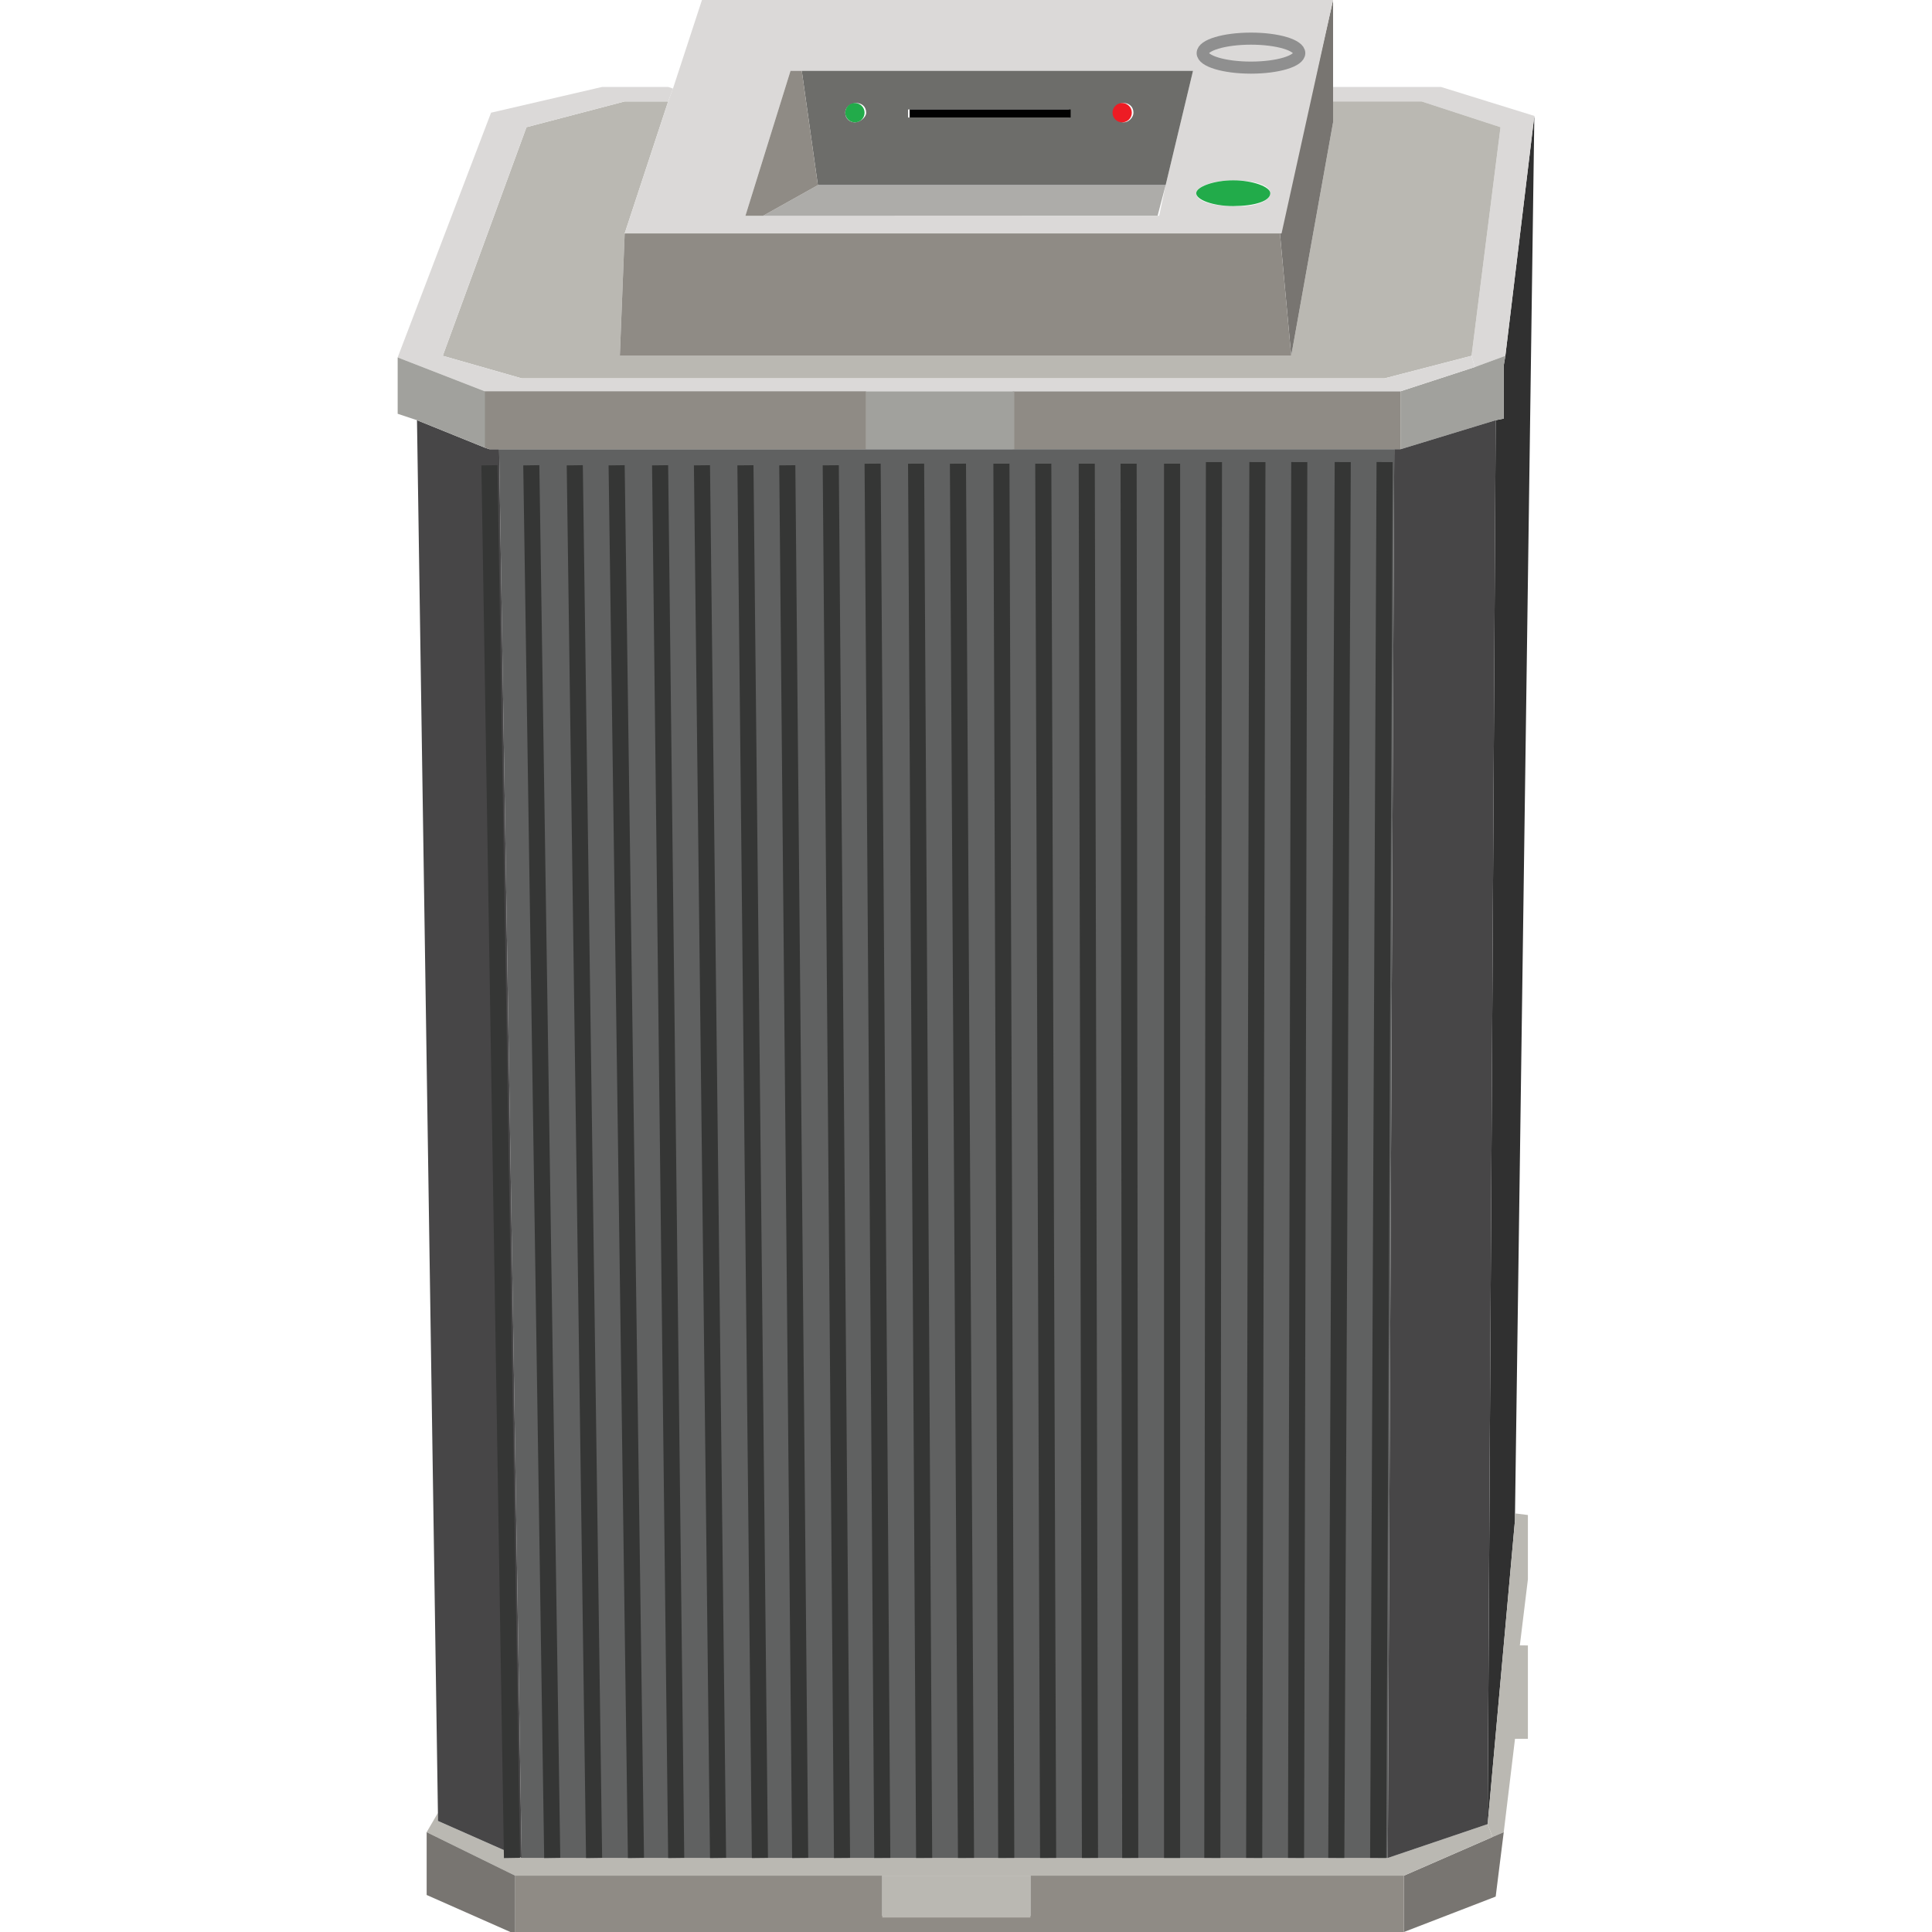 <svg xmlns="http://www.w3.org/2000/svg" viewBox="0 0 120 120"><path fill="#303030" d="M95.3 7.2L94.1 94v.4l-1.7 18.9.5-87.2.5-.1v-3.3l.1-.6z"/><path fill="#DBD9D8" d="M95.3 7.2l-1.8 14.9-1.9.7-.2-.7 1.8-14.2-4.9-1.6h-5.5v-.9h6.7z"/><path fill="#BAB8B2" d="M94.9 102.2v5.8h-.8l-.7 5.8-.7.3-.3-.8 1.7-18.9V94l.8.1v4l-.5 4.1z"/><path fill="#A1A19D" d="M93.5 22.1l-.1.6V26l-.5.1-5.9 1.8v-3.6l4.6-1.5z"/><path fill="#787571" d="M93.4 113.8l-.5 4-5.7 2.2v-3.5l5.5-2.4z"/><path fill="#BAB8B2" d="M93.2 7.9l-1.8 14.2-5.4 1.4H32.4l-4.9-1.4 5.2-14.2 6.1-1.6h2.7l-2.7 8.2-.3 7.6h41.7l2.6-14.5V6.3h5.5zM92.4 113.3l.3.8-5.5 2.4H32l-5.5-2.7.7-1.2v.5l5.2 2.3h53.8z"/><path fill="#8F8B85" d="M87.2 116.5v3.5H32v-3.5h22.8v2.5H64v-2.5zM87 24.3v3.6H62.9v-3.6z"/><path fill="#474647" d="M87 27.9l5.9-1.8-.5 87.2-6.2 2.1.4-87.5z"/><path fill="#606161" d="M86.6 27.9l-.4 87.5H32.4L31 27.9h31.9z"/><path fill="#787571" d="M82.8 6.3v1.3l-2.6 14.5-.7-7.6L82.8 0v5.4z"/><path fill="#DBD9D8" d="M82.8 0l-3.2 14.5H38.8l2.7-8.2.3-.8L43.6 0h39.2zm-2.1 3.3c0-.5-1.3-.9-3-.9s-3 .4-3 .9 1.3.9 3 .9 3-.4 3-.9zM78.9 12c0-.5-1-.8-2.3-.8-1.3 0-2.3.4-2.3.8 0 .5 1 .8 2.3.8 1.3.1 2.3-.3 2.3-.8zm-6.5-.5l1.7-7.1h-25l-2.8 9H72l.4-1.9z"/><path fill="#8F8B85" d="M79.5 14.5l.7 7.6H38.5l.3-7.6z"/><ellipse cx="77.7" cy="3.3" fill="#DBD9D8" rx="3" ry=".9"/><path fill="#22AB4A" d="M76.6 11.2c1.2 0 2.3.4 2.3.8 0 .5-1 .8-2.3.8-1.3 0-2.3-.4-2.3-.8s1.1-.8 2.3-.8z"/><path fill="#6D6D6A" d="M74.1 4.4l-1.7 7.1H50.8l-1-7.1h24.3zM70.4 7c0-.4-.3-.6-.6-.6-.4 0-.6.3-.6.6 0 .4.3.6.6.6s.6-.3.6-.6zm-4 .3v-.5h-10v.5h10zM53.8 7c0-.4-.3-.6-.6-.6s-.7.2-.7.6c0 .4.3.6.6.6s.7-.3.7-.6z"/><path fill="#ADACA9" d="M72.4 11.5l-.5 1.9H47.4l3.4-1.9h21.5z"/><circle cx="69.7" cy="7" r=".6" fill="#ED1C24"/><path fill="#010101" d="M56.5 6.8h10v.5h-10z"/><path fill="#BAB8B2" d="M54.8 116.5H64v2.6h-9.2z"/><path fill="#A1A19D" d="M53.8 24.3H63v3.6h-9.2z"/><circle cx="53.1" cy="7" r=".6" fill="#22AB4A"/><path fill="#8F8B85" d="M49.8 4.4l1 7.1-3.4 1.9h-1.1l2.8-9z"/><path fill="#DBD9D8" d="M32.4 23.5H86l5.4-1.4.2.7-4.6 1.5H30.1l-5.4-2.1L30.5 7l6.9-1.6h4.1l.3.1-.3.8h-2.7l-6.1 1.6-5.2 14.2z"/><path fill="#474647" d="M31 27.9l1.4 87.5-5.2-2.3v-.5l-1.3-86.5 4.2 1.7.3.1z"/><path fill="#787571" d="M32 116.5v3.5h-.3l-5.2-2.3v-3.9z"/><path fill="#8F8B85" d="M30.1 27.7v-3.4h23.7v3.6H30.4l-.3-.1z"/><path fill="#A1A19D" d="M30.1 24.3v3.5l-4.2-1.7-1.2-.4v-3.5z"/><g><ellipse cx="77.7" cy="3.3" fill="none" stroke="#8F8F8F" stroke-miterlimit="10" stroke-width=".75" rx="3" ry=".9"/></g><g fill="none" stroke="#353635" stroke-miterlimit="10"><path d="M30.4 28.9l1.4 86.5M33 28.9l1.3 86.5M35.7 28.9l1.2 86.5M38.3 28.9l1.2 86.5M41 28.9l1 86.5M43.6 28.9l1 86.5M46.3 28.9l.9 86.5M48.9 28.9l.8 86.5M51.6 28.9l.7 86.5M54.2 28.8l.6 86.6M56.9 28.8l.5 86.6M59.5 28.8l.5 86.6M62.2 28.8l.3 86.6M64.8 28.8l.3 86.6M67.5 28.8l.2 86.6M70.1 28.8l.1 86.6M72.8 28.8v86.6M75.4 28.7l-.1 86.7M78.1 28.7l-.2 86.7M80.7 28.7l-.2 86.7M83.4 28.7l-.4 86.7M86 28.7l-.4 86.7"/></g></svg>